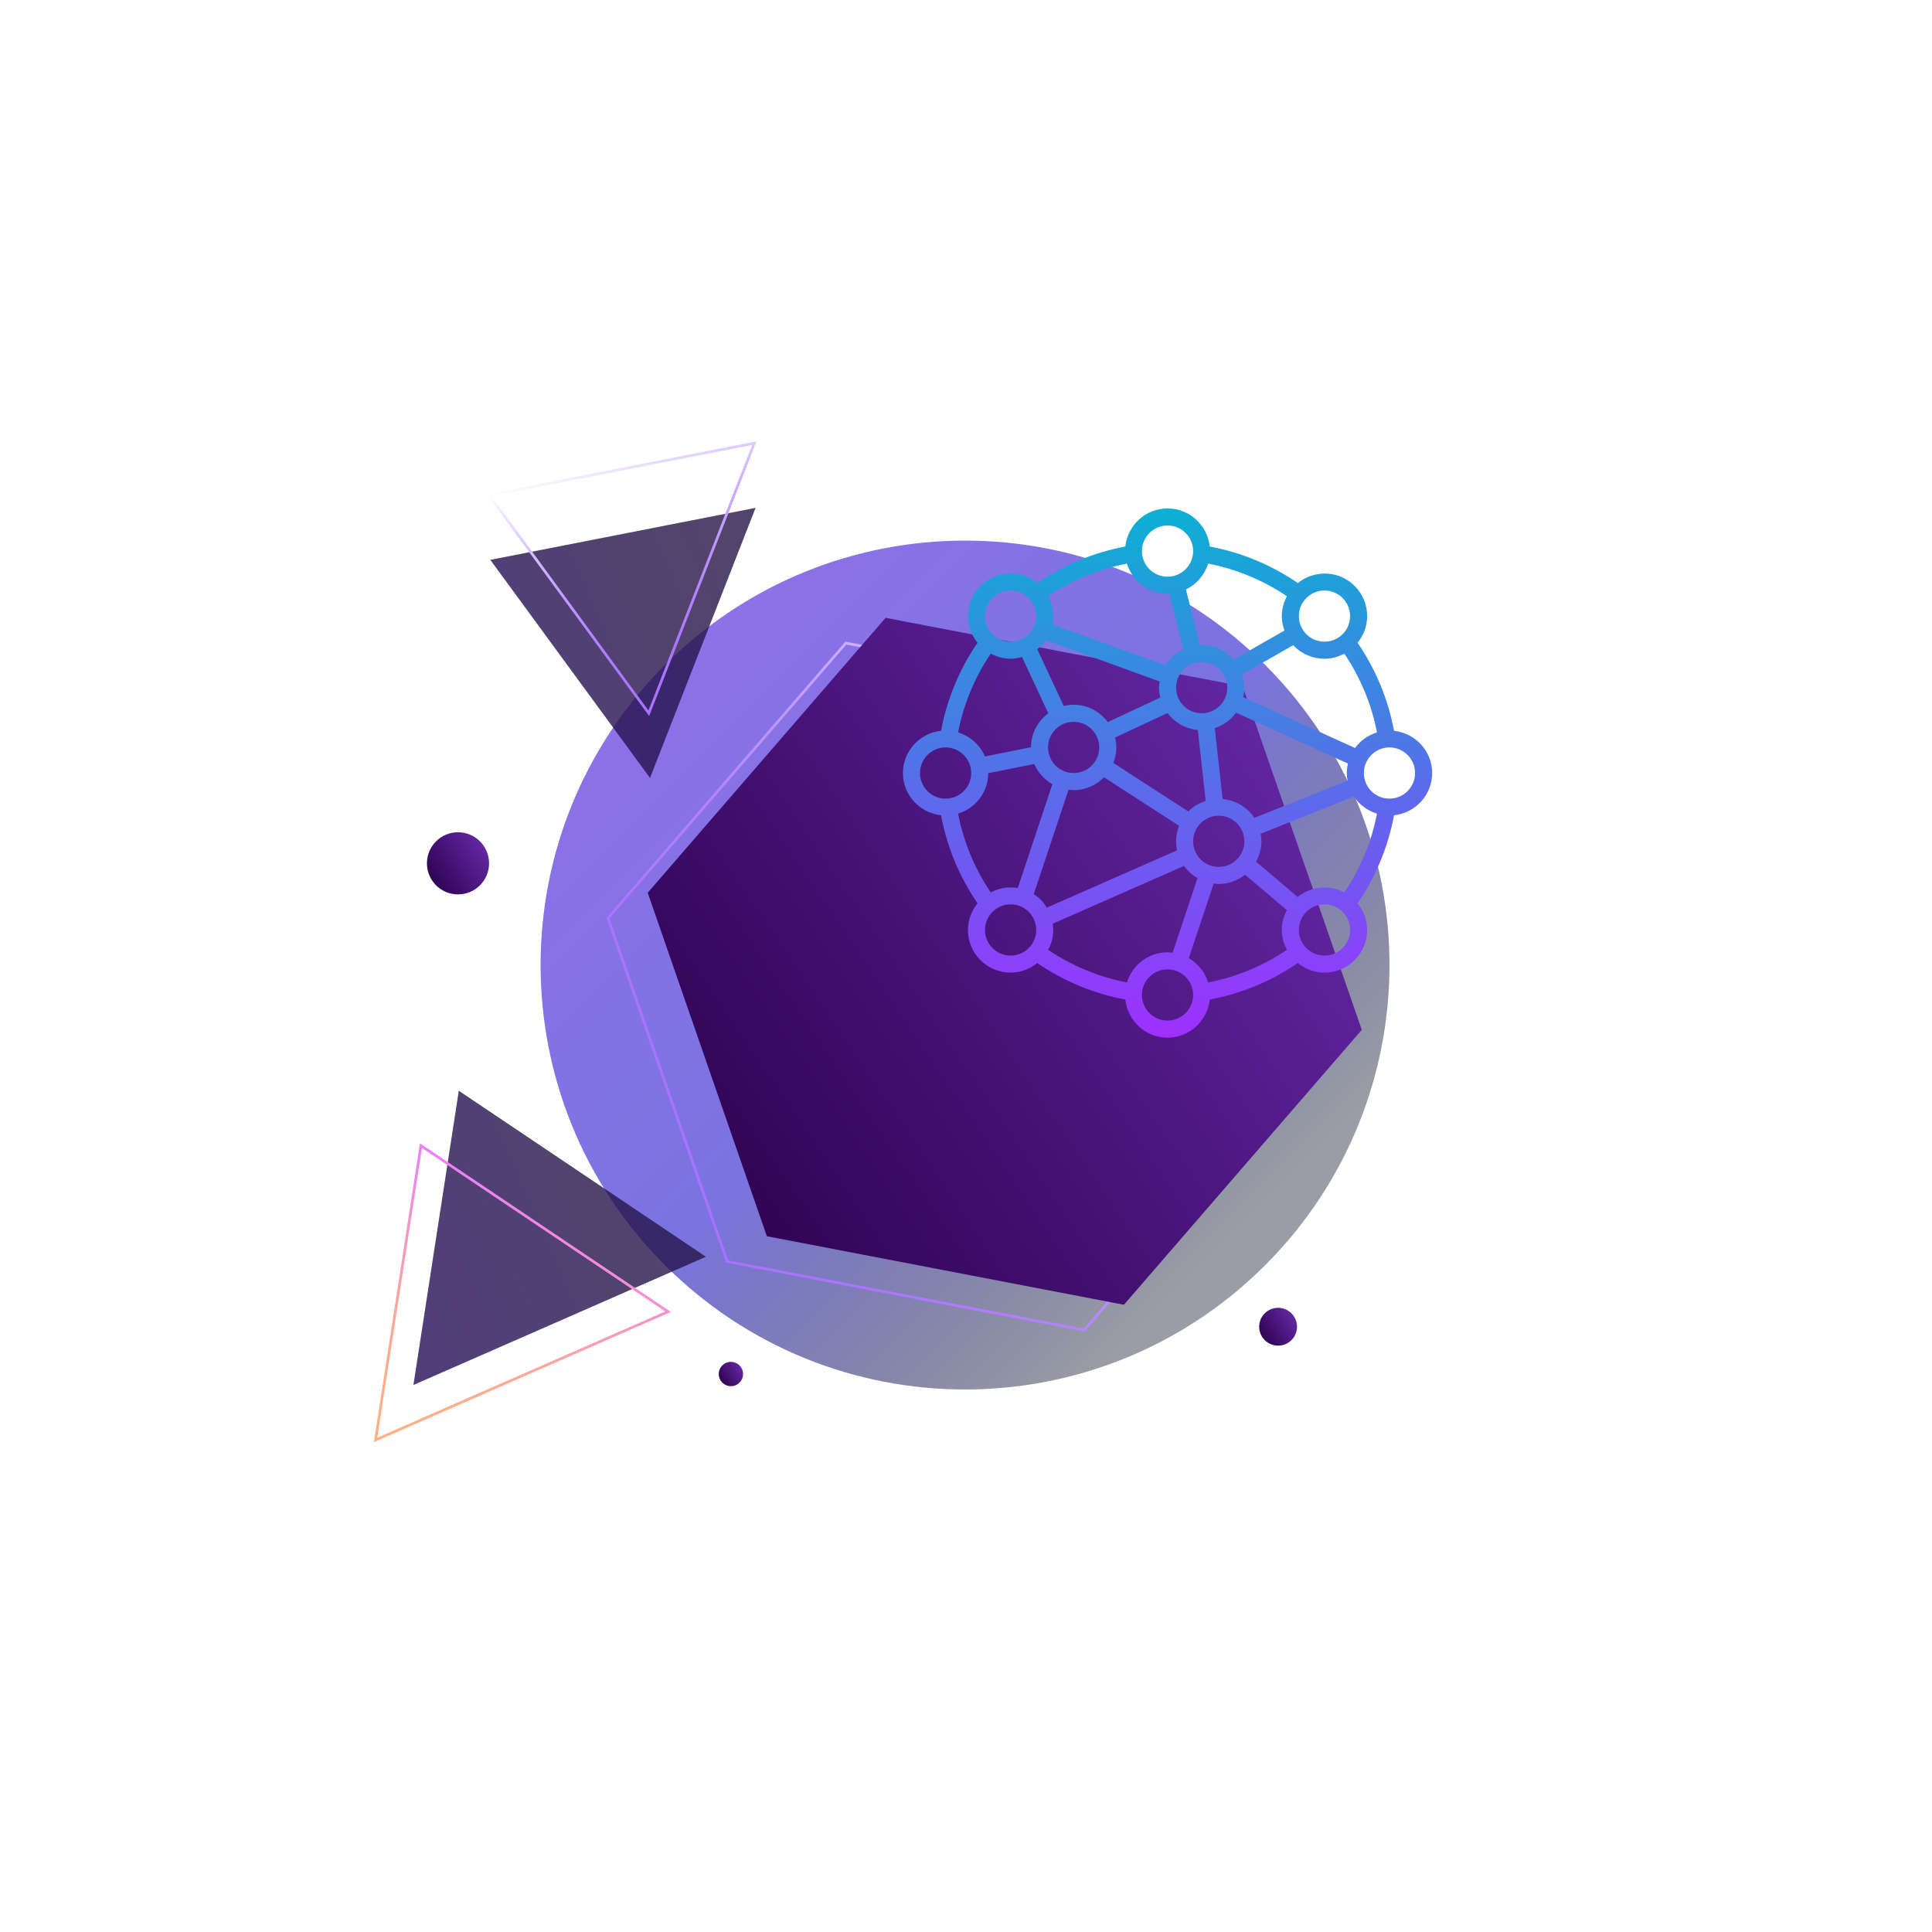 <svg width="715" height="715" viewBox="0 0 715 715" fill="none" xmlns="http://www.w3.org/2000/svg">
<g filter="url(#filter0_f_345_194)">
<path d="M468.219 468.219C529.563 406.875 529.563 307.417 468.219 246.073C406.875 184.729 307.417 184.729 246.073 246.073C184.729 307.417 184.729 406.875 246.073 468.219C307.417 529.563 406.875 529.563 468.219 468.219Z" fill="url(#paint0_linear_345_194)" fill-opacity="0.8"/>
</g>
<path d="M445.165 263.363L313.032 238L225 339.748L269.1 466.862L401.234 492.227L489.267 390.477L445.165 263.363Z" stroke="url(#paint1_linear_345_194)" stroke-miterlimit="10"/>
<path d="M459.87 254.008L327.737 228.645L239.705 330.394L283.805 457.507L415.939 482.872L503.972 381.122L459.87 254.008Z" fill="url(#paint2_linear_345_194)"/>
<path d="M515.908 270.462C513.745 258.821 509.12 247.657 502.404 237.871C504.666 235.072 505.958 231.657 505.958 228.009C505.958 223.788 504.315 219.824 501.333 216.842C495.584 211.093 486.505 210.783 480.307 215.771C470.518 209.052 459.354 204.424 447.713 202.26C446.851 194.357 440.214 188.159 432.086 188.159C423.958 188.159 417.321 194.357 416.462 202.263C404.821 204.427 393.658 209.055 383.868 215.774C377.673 210.783 368.591 211.093 362.842 216.842C359.86 219.824 358.217 223.788 358.217 228.009C358.217 231.657 359.509 235.075 361.771 237.871C355.055 247.657 350.431 258.818 348.267 270.462C340.357 271.318 334.159 277.955 334.159 286.086C334.159 294.217 340.357 300.854 348.264 301.71C350.427 313.351 355.052 324.514 361.768 334.301C359.506 337.1 358.214 340.514 358.214 344.163C358.214 348.383 359.857 352.348 362.839 355.33C365.919 358.41 369.962 359.948 374.009 359.948C377.519 359.948 380.987 358.719 383.865 356.401C393.651 363.117 404.818 367.745 416.462 369.908C417.318 377.815 423.955 384.013 432.086 384.013C440.214 384.013 446.851 377.815 447.71 369.908C459.354 367.745 470.518 363.117 480.307 356.401C483.185 358.716 486.654 359.948 490.163 359.948C494.207 359.948 498.253 358.41 501.333 355.33C504.315 352.348 505.958 348.383 505.958 344.163C505.958 340.514 504.666 337.096 502.404 334.301C509.12 324.514 513.745 313.351 515.908 301.71C523.815 300.854 530.013 294.217 530.013 286.086C530.013 277.958 523.815 271.318 515.908 270.462ZM480.269 331.954L464.835 318.892C466.07 316.642 466.834 314.099 466.834 311.357C466.834 310.397 466.714 309.468 466.55 308.559L501.043 294.76C503.039 297.783 506.065 300.02 509.597 301.11C507.588 311.503 503.456 321.472 497.511 330.267C492.021 327.373 485.235 327.932 480.269 331.954ZM441.563 311.357C441.563 306.133 445.815 301.881 451.04 301.881C456.265 301.881 460.517 306.133 460.517 311.357C460.517 316.582 456.265 320.834 451.04 320.834C445.815 320.834 441.563 316.582 441.563 311.357ZM385.179 332.996C384.37 332.187 383.492 331.502 382.57 330.905L395.468 292.214C396.087 292.29 396.696 292.404 397.338 292.404C401.748 292.404 405.728 290.578 408.596 287.656L436.36 305.621C435.662 307.406 435.245 309.329 435.245 311.357C435.245 312.504 435.381 313.616 435.615 314.693L387.422 335.896C386.784 334.863 386.06 333.878 385.179 332.996ZM366.658 330.27C360.713 321.476 356.581 311.506 354.572 301.113C360.997 299.129 365.71 293.216 365.739 286.152L382.781 282.744C384.124 285.919 386.512 288.509 389.469 290.224L376.666 328.634C373.276 328.056 369.766 328.631 366.658 330.27ZM374.009 243.794C375.437 243.794 376.849 243.532 378.236 243.146L387.956 263.973C384.102 266.842 381.571 271.387 381.549 276.543L364.507 279.951C362.703 275.684 359.042 272.439 354.575 271.059C356.584 260.663 360.716 250.693 366.658 241.902C368.958 243.115 371.469 243.794 374.009 243.794ZM385.179 239.176C385.887 238.468 386.509 237.697 387.062 236.889L429.161 252.197C429.047 252.955 428.927 253.71 428.927 254.497C428.927 255.763 429.117 256.979 429.398 258.161L409.97 267.23C407.089 263.357 402.522 260.814 397.338 260.814C396.071 260.814 394.855 261.004 393.673 261.285L383.859 240.253C384.301 239.899 384.768 239.586 385.179 239.176ZM444.722 245.02C449.947 245.02 454.199 249.272 454.199 254.497C454.199 259.721 449.947 263.973 444.722 263.973C439.497 263.973 435.245 259.721 435.245 254.497C435.245 249.272 439.497 245.02 444.722 245.02ZM498.708 288.888L464.216 302.683C461.641 298.785 457.373 296.157 452.477 295.705L449.561 269.451C452.761 268.412 455.513 266.418 457.455 263.752L498.85 282.567C498.591 283.704 498.424 284.873 498.424 286.086C498.424 287.046 498.544 287.975 498.708 288.888ZM443.284 270.146L446.2 296.4C443.752 297.196 441.544 298.513 439.784 300.307L412.017 282.339C412.715 280.561 413.132 278.637 413.132 276.609C413.132 275.342 412.943 274.126 412.662 272.945L432.086 263.879C434.695 267.379 438.701 269.723 443.284 270.146ZM387.861 276.609C387.861 271.384 392.113 267.132 397.338 267.132C402.563 267.132 406.815 271.384 406.815 276.609C406.815 281.834 402.563 286.086 397.338 286.086C392.113 286.086 387.861 281.834 387.861 276.609ZM501.482 276.827L460.09 258.012C460.349 256.878 460.517 255.71 460.517 254.497C460.517 252.775 460.172 251.151 459.66 249.597L478.642 238.749C478.769 238.885 478.86 239.043 478.993 239.176C482.073 242.256 486.117 243.794 490.163 243.794C492.703 243.794 495.214 243.115 497.514 241.902C503.456 250.693 507.591 260.666 509.6 271.059C506.305 272.079 503.469 274.104 501.482 276.827ZM490.163 218.538C492.589 218.538 495.018 219.461 496.866 221.309C498.654 223.097 499.64 225.475 499.64 228.009C499.64 230.542 498.654 232.921 496.866 234.709C493.17 238.402 487.159 238.402 483.463 234.709C481.675 232.921 480.689 230.542 480.689 228.009C480.689 225.475 481.675 223.097 483.463 221.309C485.308 219.461 487.734 218.538 490.163 218.538ZM447.11 208.575C457.5 210.584 467.466 214.716 476.261 220.655C475.067 222.904 474.365 225.39 474.365 228.009C474.365 229.866 474.735 231.657 475.348 233.357L456.527 244.113C453.63 240.821 449.438 238.702 444.722 238.702C444.491 238.702 444.276 238.759 444.046 238.771L438.89 218.147C442.82 216.251 445.808 212.795 447.11 208.575ZM432.086 194.477C437.311 194.477 441.563 198.729 441.563 203.954C441.563 209.178 437.311 213.43 432.086 213.43C426.861 213.43 422.609 209.178 422.609 203.954C422.609 198.729 426.861 194.477 432.086 194.477ZM432.086 219.748C432.317 219.748 432.531 219.691 432.762 219.679L437.917 240.303C435.182 241.621 432.895 243.687 431.309 246.258L389.507 231.057C389.699 230.062 389.804 229.045 389.804 228.009C389.804 225.39 389.102 222.904 387.908 220.655C396.703 214.713 406.669 210.584 417.059 208.575C419.052 215.019 424.994 219.748 432.086 219.748ZM367.309 221.309C369.157 219.461 371.586 218.538 374.012 218.538C376.438 218.538 378.867 219.461 380.715 221.309C382.503 223.097 383.489 225.475 383.489 228.009C383.489 230.542 382.503 232.921 380.715 234.709C377.019 238.402 371.008 238.402 367.312 234.709C365.524 232.921 364.538 230.542 364.538 228.009C364.538 225.475 365.518 223.1 367.309 221.309ZM340.477 286.086C340.477 280.861 344.729 276.609 349.954 276.609C355.179 276.609 359.43 280.861 359.43 286.086C359.43 291.311 355.179 295.563 349.954 295.563C344.729 295.563 340.477 291.311 340.477 286.086ZM367.309 350.863C365.521 349.075 364.535 346.696 364.535 344.163C364.535 341.63 365.521 339.251 367.309 337.463C369.157 335.615 371.583 334.693 374.012 334.693C376.438 334.693 378.867 335.615 380.715 337.463C382.503 339.251 383.489 341.63 383.489 344.163C383.489 346.696 382.503 349.075 380.715 350.863C377.016 354.556 371.005 354.556 367.309 350.863ZM417.062 363.597C406.669 361.588 396.703 357.456 387.911 351.517C389.106 349.268 389.807 346.782 389.807 344.163C389.807 343.376 389.693 342.615 389.583 341.851L438.183 320.465C439.497 322.313 441.206 323.829 443.174 324.969L433.959 352.61C433.337 352.537 432.727 352.424 432.086 352.424C424.994 352.424 419.052 357.153 417.062 363.597ZM432.086 377.695C426.861 377.695 422.609 373.443 422.609 368.218C422.609 362.993 426.861 358.742 432.086 358.742C437.311 358.742 441.563 362.993 441.563 368.218C441.563 373.443 437.311 377.695 432.086 377.695ZM439.955 354.603L449.17 326.963C449.789 327.038 450.398 327.152 451.04 327.152C454.72 327.152 458.065 325.835 460.753 323.718L476.251 336.831C475.067 339.074 474.368 341.554 474.368 344.163C474.368 346.782 475.07 349.271 476.264 351.52C467.472 357.459 457.506 361.591 447.113 363.6C445.929 359.768 443.36 356.581 439.955 354.603ZM496.863 350.863C493.167 354.559 487.156 354.559 483.46 350.863C481.672 349.075 480.686 346.696 480.686 344.163C480.686 341.63 481.672 339.251 483.46 337.463C485.308 335.615 487.734 334.693 490.163 334.693C492.589 334.693 495.018 335.615 496.866 337.463C498.654 339.251 499.64 341.63 499.64 344.163C499.64 346.696 498.654 349.072 496.863 350.863ZM514.218 295.563C508.994 295.563 504.742 291.311 504.742 286.086C504.742 280.861 508.994 276.609 514.218 276.609C519.443 276.609 523.695 280.861 523.695 286.086C523.695 291.311 519.443 295.563 514.218 295.563Z" fill="url(#paint3_linear_345_194)"/>
<path d="M169.789 403.668L153 512.557L261.246 465.104L169.789 403.668Z" fill="url(#paint4_linear_345_194)" fill-opacity="0.8"/>
<path d="M155.789 424L139 532.889L247.246 485.436L155.789 424Z" stroke="url(#paint5_linear_345_194)" stroke-miterlimit="10"/>
<path d="M181.451 207.191L240.56 287.91L279.63 187.95L181.451 207.191Z" fill="url(#paint6_linear_345_194)" fill-opacity="0.8"/>
<path d="M181 183.242L240.109 263.961L279.18 164L181 183.242Z" stroke="url(#paint7_linear_345_194)" stroke-miterlimit="10"/>
<circle cx="473" cy="491" r="7" fill="url(#paint8_linear_345_194)"/>
<circle cx="270.5" cy="508.5" r="4.5" fill="url(#paint9_linear_345_194)"/>
<circle cx="169.5" cy="319.5" r="11.5" fill="url(#paint10_linear_345_194)"/>
<defs>
<filter id="filter0_f_345_194" x="0.065" y="0.065" width="714.162" height="714.162" filterUnits="userSpaceOnUse" color-interpolation-filters="sRGB">
<feFlood flood-opacity="0" result="BackgroundImageFix"/>
<feBlend mode="normal" in="SourceGraphic" in2="BackgroundImageFix" result="shape"/>
<feGaussianBlur stdDeviation="100" result="effect1_foregroundBlur_345_194"/>
</filter>
<linearGradient id="paint0_linear_345_194" x1="246.073" y1="246.073" x2="468.219" y2="468.219" gradientUnits="userSpaceOnUse">
<stop stop-color="#704DE3"/>
<stop offset="0.493" stop-color="#5851D8"/>
<stop offset="0.949" stop-color="#020B1F" stop-opacity="0.5"/>
</linearGradient>
<linearGradient id="paint1_linear_345_194" x1="248.832" y1="438.535" x2="465.434" y2="291.691" gradientUnits="userSpaceOnUse">
<stop stop-color="#A871FF"/>
<stop offset="0.164" stop-color="#AB75FF"/>
<stop offset="0.333" stop-color="#B281FF"/>
<stop offset="0.503" stop-color="#BF96FF"/>
<stop offset="0.675" stop-color="#D0B3FF"/>
<stop offset="0.847" stop-color="#E7D8FF"/>
<stop offset="1" stop-color="white"/>
</linearGradient>
<linearGradient id="paint2_linear_345_194" x1="236.822" y1="447.291" x2="514.782" y2="258.85" gradientUnits="userSpaceOnUse">
<stop stop-color="#2A004C"/>
<stop offset="1" stop-color="#6B2BAE"/>
</linearGradient>
<linearGradient id="paint3_linear_345_194" x1="432.086" y1="384.013" x2="432.086" y2="188.159" gradientUnits="userSpaceOnUse">
<stop stop-color="#9F2FFF"/>
<stop offset="1" stop-color="#0BB1D3"/>
</linearGradient>
<linearGradient id="paint4_linear_345_194" x1="134.306" y1="469.985" x2="242.548" y2="422.536" gradientUnits="userSpaceOnUse">
<stop stop-color="#260D58"/>
<stop offset="1" stop-color="#261647"/>
</linearGradient>
<linearGradient id="paint5_linear_345_194" x1="166.526" y1="544.728" x2="206.241" y2="443.017" gradientUnits="userSpaceOnUse">
<stop stop-color="#FFB185"/>
<stop offset="0.177" stop-color="#FEAF89"/>
<stop offset="0.359" stop-color="#FDAA95"/>
<stop offset="0.544" stop-color="#FAA1AA"/>
<stop offset="0.73" stop-color="#F595C7"/>
<stop offset="0.915" stop-color="#F085EC"/>
<stop offset="1" stop-color="#ED7DFF"/>
</linearGradient>
<linearGradient id="paint6_linear_345_194" x1="164.495" y1="248.83" x2="263.049" y2="206.144" gradientUnits="userSpaceOnUse">
<stop stop-color="#260D58"/>
<stop offset="1" stop-color="#261647"/>
</linearGradient>
<linearGradient id="paint7_linear_345_194" x1="265.457" y1="253.947" x2="225.614" y2="162.982" gradientUnits="userSpaceOnUse">
<stop stop-color="#A871FF"/>
<stop offset="0.164" stop-color="#AB75FF"/>
<stop offset="0.333" stop-color="#B281FF"/>
<stop offset="0.503" stop-color="#BF96FF"/>
<stop offset="0.675" stop-color="#D0B3FF"/>
<stop offset="0.847" stop-color="#E7D8FF"/>
<stop offset="1" stop-color="white"/>
</linearGradient>
<linearGradient id="paint8_linear_345_194" x1="465.847" y1="496.041" x2="480.927" y2="486.206" gradientUnits="userSpaceOnUse">
<stop stop-color="#2A004C"/>
<stop offset="1" stop-color="#6B2BAE"/>
</linearGradient>
<linearGradient id="paint9_linear_345_194" x1="265.902" y1="511.74" x2="275.596" y2="505.418" gradientUnits="userSpaceOnUse">
<stop stop-color="#2A004C"/>
<stop offset="1" stop-color="#6B2BAE"/>
</linearGradient>
<linearGradient id="paint10_linear_345_194" x1="157.749" y1="327.781" x2="182.522" y2="311.624" gradientUnits="userSpaceOnUse">
<stop stop-color="#2A004C"/>
<stop offset="1" stop-color="#6B2BAE"/>
</linearGradient>
</defs>
</svg>
